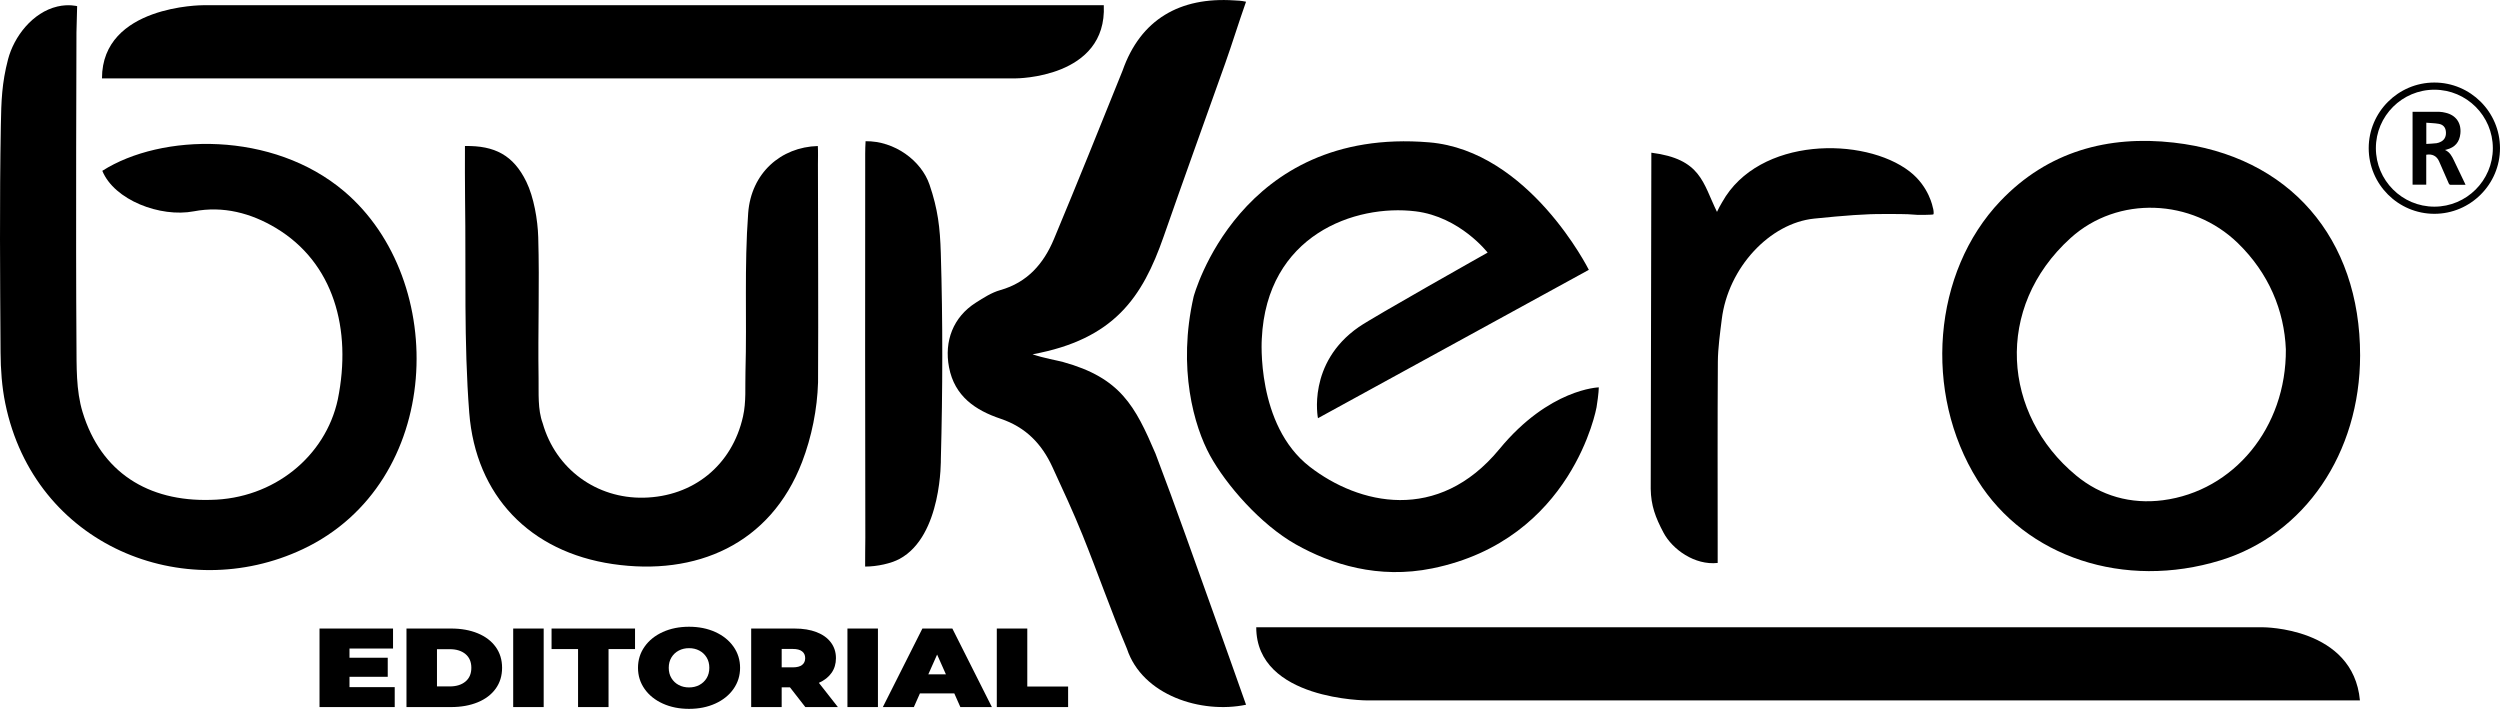 <!-- Generator: Adobe Illustrator 25.2.1, SVG Export Plug-In  -->
<svg version="1.1" xmlns="http://www.w3.org/2000/svg" xmlns:xlink="http://www.w3.org/1999/xlink" x="0px" y="0px"
	 width="258.109px" height="73.185px" viewBox="0 0 258.109 73.185"
	 style="overflow:visible;enable-background:new 0 0 258.109 73.185;" xml:space="preserve">
<defs>
</defs>
<g>
	<path d="M40.752,70.938V73h-7.764v-8.107h7.59v2.062h-4.496v0.95h3.949v1.969h-3.949v1.065H40.752z"/>
	<path d="M41.966,64.892h4.602c1.041,0,1.959,0.164,2.755,0.492c0.796,0.329,1.414,0.797,1.854,1.407
		c0.44,0.61,0.66,1.328,0.66,2.154s-0.22,1.544-0.66,2.154c-0.44,0.61-1.058,1.079-1.854,1.407S47.609,73,46.568,73h-4.602V64.892z
		 M46.435,70.869c0.676,0,1.216-0.168,1.621-0.504s0.607-0.809,0.607-1.419s-0.202-1.083-0.607-1.419
		c-0.405-0.335-0.945-0.503-1.621-0.503h-1.32v3.845H46.435z"/>
	<path d="M52.984,64.892h3.148V73h-3.148V64.892z"/>
	<path d="M59.68,67.012h-2.735v-2.12h8.618v2.12h-2.735V73H59.68V67.012z"/>
	<path d="M68.431,72.641c-0.801-0.363-1.428-0.867-1.881-1.512c-0.454-0.645-0.681-1.373-0.681-2.183s0.227-1.539,0.681-2.183
		c0.453-0.645,1.08-1.148,1.881-1.512c0.8-0.363,1.703-0.544,2.708-0.544s1.908,0.181,2.708,0.544
		c0.8,0.363,1.427,0.867,1.881,1.512s0.68,1.373,0.68,2.183s-0.227,1.539-0.68,2.183c-0.454,0.645-1.081,1.149-1.881,1.512
		s-1.703,0.544-2.708,0.544S69.232,73.004,68.431,72.641z M72.199,70.724c0.316-0.166,0.567-0.401,0.754-0.707
		c0.187-0.305,0.28-0.662,0.28-1.071s-0.093-0.766-0.28-1.071c-0.187-0.305-0.438-0.541-0.754-0.707
		c-0.315-0.166-0.669-0.249-1.061-0.249c-0.391,0-0.745,0.083-1.061,0.249c-0.315,0.166-0.567,0.401-0.753,0.707
		c-0.187,0.305-0.28,0.662-0.28,1.071s0.093,0.767,0.28,1.071c0.187,0.305,0.438,0.541,0.753,0.707
		c0.316,0.166,0.669,0.249,1.061,0.249C71.53,70.973,71.884,70.89,72.199,70.724z"/>
	<path d="M81.557,70.961h-0.854V73h-3.148v-8.107h4.496c0.862,0,1.614,0.124,2.254,0.371c0.64,0.247,1.134,0.603,1.48,1.065
		c0.347,0.463,0.521,1.004,0.521,1.622c0,0.579-0.151,1.085-0.454,1.517c-0.303,0.433-0.738,0.776-1.308,1.031L86.506,73h-3.361
		L81.557,70.961z M82.811,67.249C82.598,67.083,82.278,67,81.851,67h-1.147V68.9h1.147c0.427,0,0.747-0.083,0.96-0.249
		s0.32-0.399,0.32-0.701S83.025,67.415,82.811,67.249z"/>
	<path d="M87.493,64.892h3.148V73h-3.148V64.892z"/>
	<path d="M98.525,71.587h-3.548L94.35,73h-3.202l4.082-8.107h3.095L102.406,73h-3.255L98.525,71.587z M97.658,69.618l-0.907-2.039
		l-0.907,2.039H97.658z"/>
	<path d="M102.913,64.892h3.148v5.988h4.215V73h-7.363V64.892z"/>
</g>
<path d="M10.563,17.636c6.115-3.891,17.583-4.134,24.964,2.113c10.871,9.201,10.272,30.084-4.254,36.944
	c-12.283,5.801-27.711-0.336-30.727-15.04c-0.352-1.714-0.476-3.499-0.488-5.253c-0.051-7.814-0.112-15.629,0.029-23.441
	c0.046-2.546,0.099-4.365,0.744-6.835C1.442,3.786,3.35,1.275,5.93,0.671c1.162-0.272,2.034-0.035,2.034-0.035l-0.07,2.701
	c0,0-0.08,21.399,0,32.111c0.018,2.369-0.05,4.859,0.632,7.097c1.901,6.235,6.778,9.248,13.21,9.064
	c6.535-0.105,11.875-4.497,13.14-10.364c1.476-7.272-0.426-14.128-6.394-17.707c-2.552-1.53-5.421-2.302-8.467-1.722
	C16.538,22.479,11.79,20.646,10.563,17.636z"/>
<path d="M243.666,36.696c-0.009,10.101-5.724,18.486-14.419,21.157c-9.919,3.046-20.103-0.315-25.076-8.274
	c-5.644-9.033-4.641-21.483,2.366-28.83c4.891-5.129,11.125-6.789,17.878-6.027C236.381,16.073,243.676,24.611,243.666,36.696z
	 M236,36.066c-0.161-3.991-1.756-7.855-4.952-10.963c-4.744-4.615-12.405-4.935-17.275-0.526
	c-7.938,7.187-7.012,18.239,0.563,24.506c2.569,2.126,5.665,2.992,8.969,2.564C230.617,50.701,236.058,44.151,236,36.066z"/>
<path d="M128.646,72.76c-4.616,0.96-10.705-0.961-12.296-5.778c-1.629-3.867-3.009-7.837-4.579-11.73
	c-0.96-2.381-2.047-4.714-3.122-7.048c-1.092-2.372-2.74-4.098-5.348-4.974c-2.59-0.87-4.751-2.313-5.321-5.317
	c-0.512-2.697,0.43-5.181,2.771-6.666c0.794-0.504,1.623-1.042,2.514-1.293c2.818-0.792,4.492-2.746,5.545-5.266
	c2.414-5.781,4.753-11.593,7.091-17.405c1.852-5.279,5.914-7.613,11.515-7.243c0.362,0.024,0.657,0.014,1.23,0.137
	c-0.761,2.145-1.424,4.318-2.149,6.357c-2.121,5.961-4.272,11.911-6.356,17.884c-2.191,6.278-5.104,10.611-13.537,12.16
	c1.123,0.391,2.567,0.635,3.14,0.793c5.949,1.64,7.448,4.544,9.556,9.466c2.095,5.502,4.037,11.062,6.032,16.602
	C126.449,66.54,127.542,69.653,128.646,72.76z"/>
<path d="M84.436,15.076c0.036,0.537,0.011,1.349,0.011,1.893c0.004,7.593,0.053,14.896,0.012,22.507
	c-0.081,2.763-0.659,5.641-1.65,8.223C79.545,56.205,71.859,59.5,63.251,58.233c-8.532-1.256-14.136-7.035-14.805-15.629
	c-0.568-7.298-0.326-14.659-0.43-21.992c-0.026-1.81-0.013-3.748-0.013-5.536c3.068-0.057,5.001,0.944,6.336,3.684
	c0.779,1.599,1.178,3.949,1.23,5.727c0.143,4.891-0.042,9.652,0.035,14.545c0.025,1.549-0.105,3.232,0.425,4.664
	c1.353,4.752,5.579,7.792,10.434,7.687c5.108-0.11,9.127-3.338,10.251-8.398c0.336-1.513,0.206-3.027,0.25-4.586
	c0.157-5.574-0.132-10.854,0.281-16.407C77.551,17.876,80.618,15.181,84.436,15.076z"/>
<path d="M197.153,17.7c-4.664-3.603-15.564-3.612-19.349,3.169c-0.192,0.316-0.38,0.671-0.536,1.007
	c-1.477-3.009-1.625-5.456-6.777-6.112l-0.065,34.704c0.027,1.727,0.485,2.95,1.32,4.524c0.917,1.731,3.226,3.387,5.593,3.129
	c0-0.744,0-1.422,0-2.101c0-6.221-0.023-12.443,0.018-18.664c0.01-1.434,0.229-2.967,0.404-4.391
	c0.656-5.34,4.965-9.931,9.55-10.397c3.107-0.316,5.376-0.488,7.173-0.471c1.076,0.01,2.108-0.035,3.446,0.084
	c0.1,0.009,1.648,0.011,1.681-0.051c0.068-0.128-0.007-0.567-0.055-0.683C199.555,21.448,199.191,19.274,197.153,17.7z"/>
<path d="M92.866,57.708c-0.854,0.459-2.282,0.787-3.547,0.787c-0.012-1.032,0.022-2.137,0.02-2.972
	c-0.028-12.796-0.022-25.592-0.013-38.387c0.001-0.792-0.015-1.714,0.039-2.557c2.991-0.038,5.755,1.999,6.605,4.497
	c0.859,2.524,1.082,4.411,1.161,7.05c0.213,7.082,0.194,14.177,0.006,21.26C97.138,47.386,97.285,55.333,92.866,57.708z"/>
<path d="M140.285,33.762c1.509-1.047,13.304-7.682,13.304-7.682s-2.86-3.703-7.448-4.263c-6.24-0.761-15.37,2.433-15.869,13.164
	c0,0-0.62,8.9,4.954,13.209c5.044,3.899,13.233,5.879,19.581-1.827c5.141-6.241,10.259-6.371,10.259-6.371s0,0.609-0.234,2.061
	c0,0-2.436,13.678-16.957,16.629c-5.585,1.135-10.446-0.422-14.1-2.483c-3.654-2.061-7.214-6.183-8.853-9.181
	c-1.64-2.998-3.373-8.994-1.686-16.395c0,0,4.684-17.566,24.312-15.927c10.344,0.864,16.489,13.163,16.489,13.163l-27.966,15.318
	C136.069,43.177,134.921,37.486,140.285,33.762z"/>
<path d="M113.959,0.54H20.942c0,0-10.413,0-10.413,7.552h94.343C104.871,8.092,114.312,8.092,113.959,0.54z"/>
<path d="M243.647,72.314H141.171c0,0-11.472,0-11.472-7.552h103.937C233.635,64.763,242.963,64.745,243.647,72.314z"/>
<g>
	<path d="M251.325,8.522c3.73-0.005,6.775,3.031,6.784,6.765c0.009,3.735-3.043,6.79-6.78,6.788
		c-3.731-0.002-6.773-3.044-6.775-6.774C244.553,11.57,247.593,8.527,251.325,8.522z M257.37,15.296
		c-0.001-3.324-2.704-6.03-6.027-6.034c-3.334-0.004-6.046,2.7-6.049,6.03c-0.003,3.331,2.706,6.043,6.036,6.044
		C254.661,21.337,257.371,18.626,257.37,15.296z"/>
	<path d="M249.082,11.542c0.936,0,1.861-0.005,2.785,0.004c0.201,0.002,0.405,0.046,0.603,0.09c1.084,0.242,1.661,1.05,1.548,2.158
		c-0.089,0.875-0.556,1.421-1.409,1.644c-0.046,0.012-0.093,0.024-0.178,0.046c0.491,0.217,0.705,0.632,0.908,1.051
		c0.39,0.804,0.772,1.612,1.157,2.418c0.015,0.032,0.028,0.066,0.054,0.127c-0.289,0-0.557,0-0.825,0
		c-0.222,0-0.445-0.007-0.666,0.003c-0.13,0.006-0.194-0.036-0.247-0.159c-0.327-0.765-0.66-1.527-1-2.286
		c-0.241-0.538-0.714-0.774-1.318-0.661c0,1.024,0,2.052,0,3.091c-0.479,0-0.938,0-1.411,0
		C249.082,16.56,249.082,14.051,249.082,11.542z M250.501,14.86c0.36-0.023,0.709-0.031,1.053-0.074
		c0.166-0.021,0.335-0.089,0.483-0.17c0.383-0.209,0.544-0.599,0.478-1.093c-0.052-0.385-0.285-0.66-0.721-0.737
		c-0.42-0.074-0.852-0.079-1.293-0.116C250.501,13.419,250.501,14.118,250.501,14.86z"/>
</g>
</svg>
